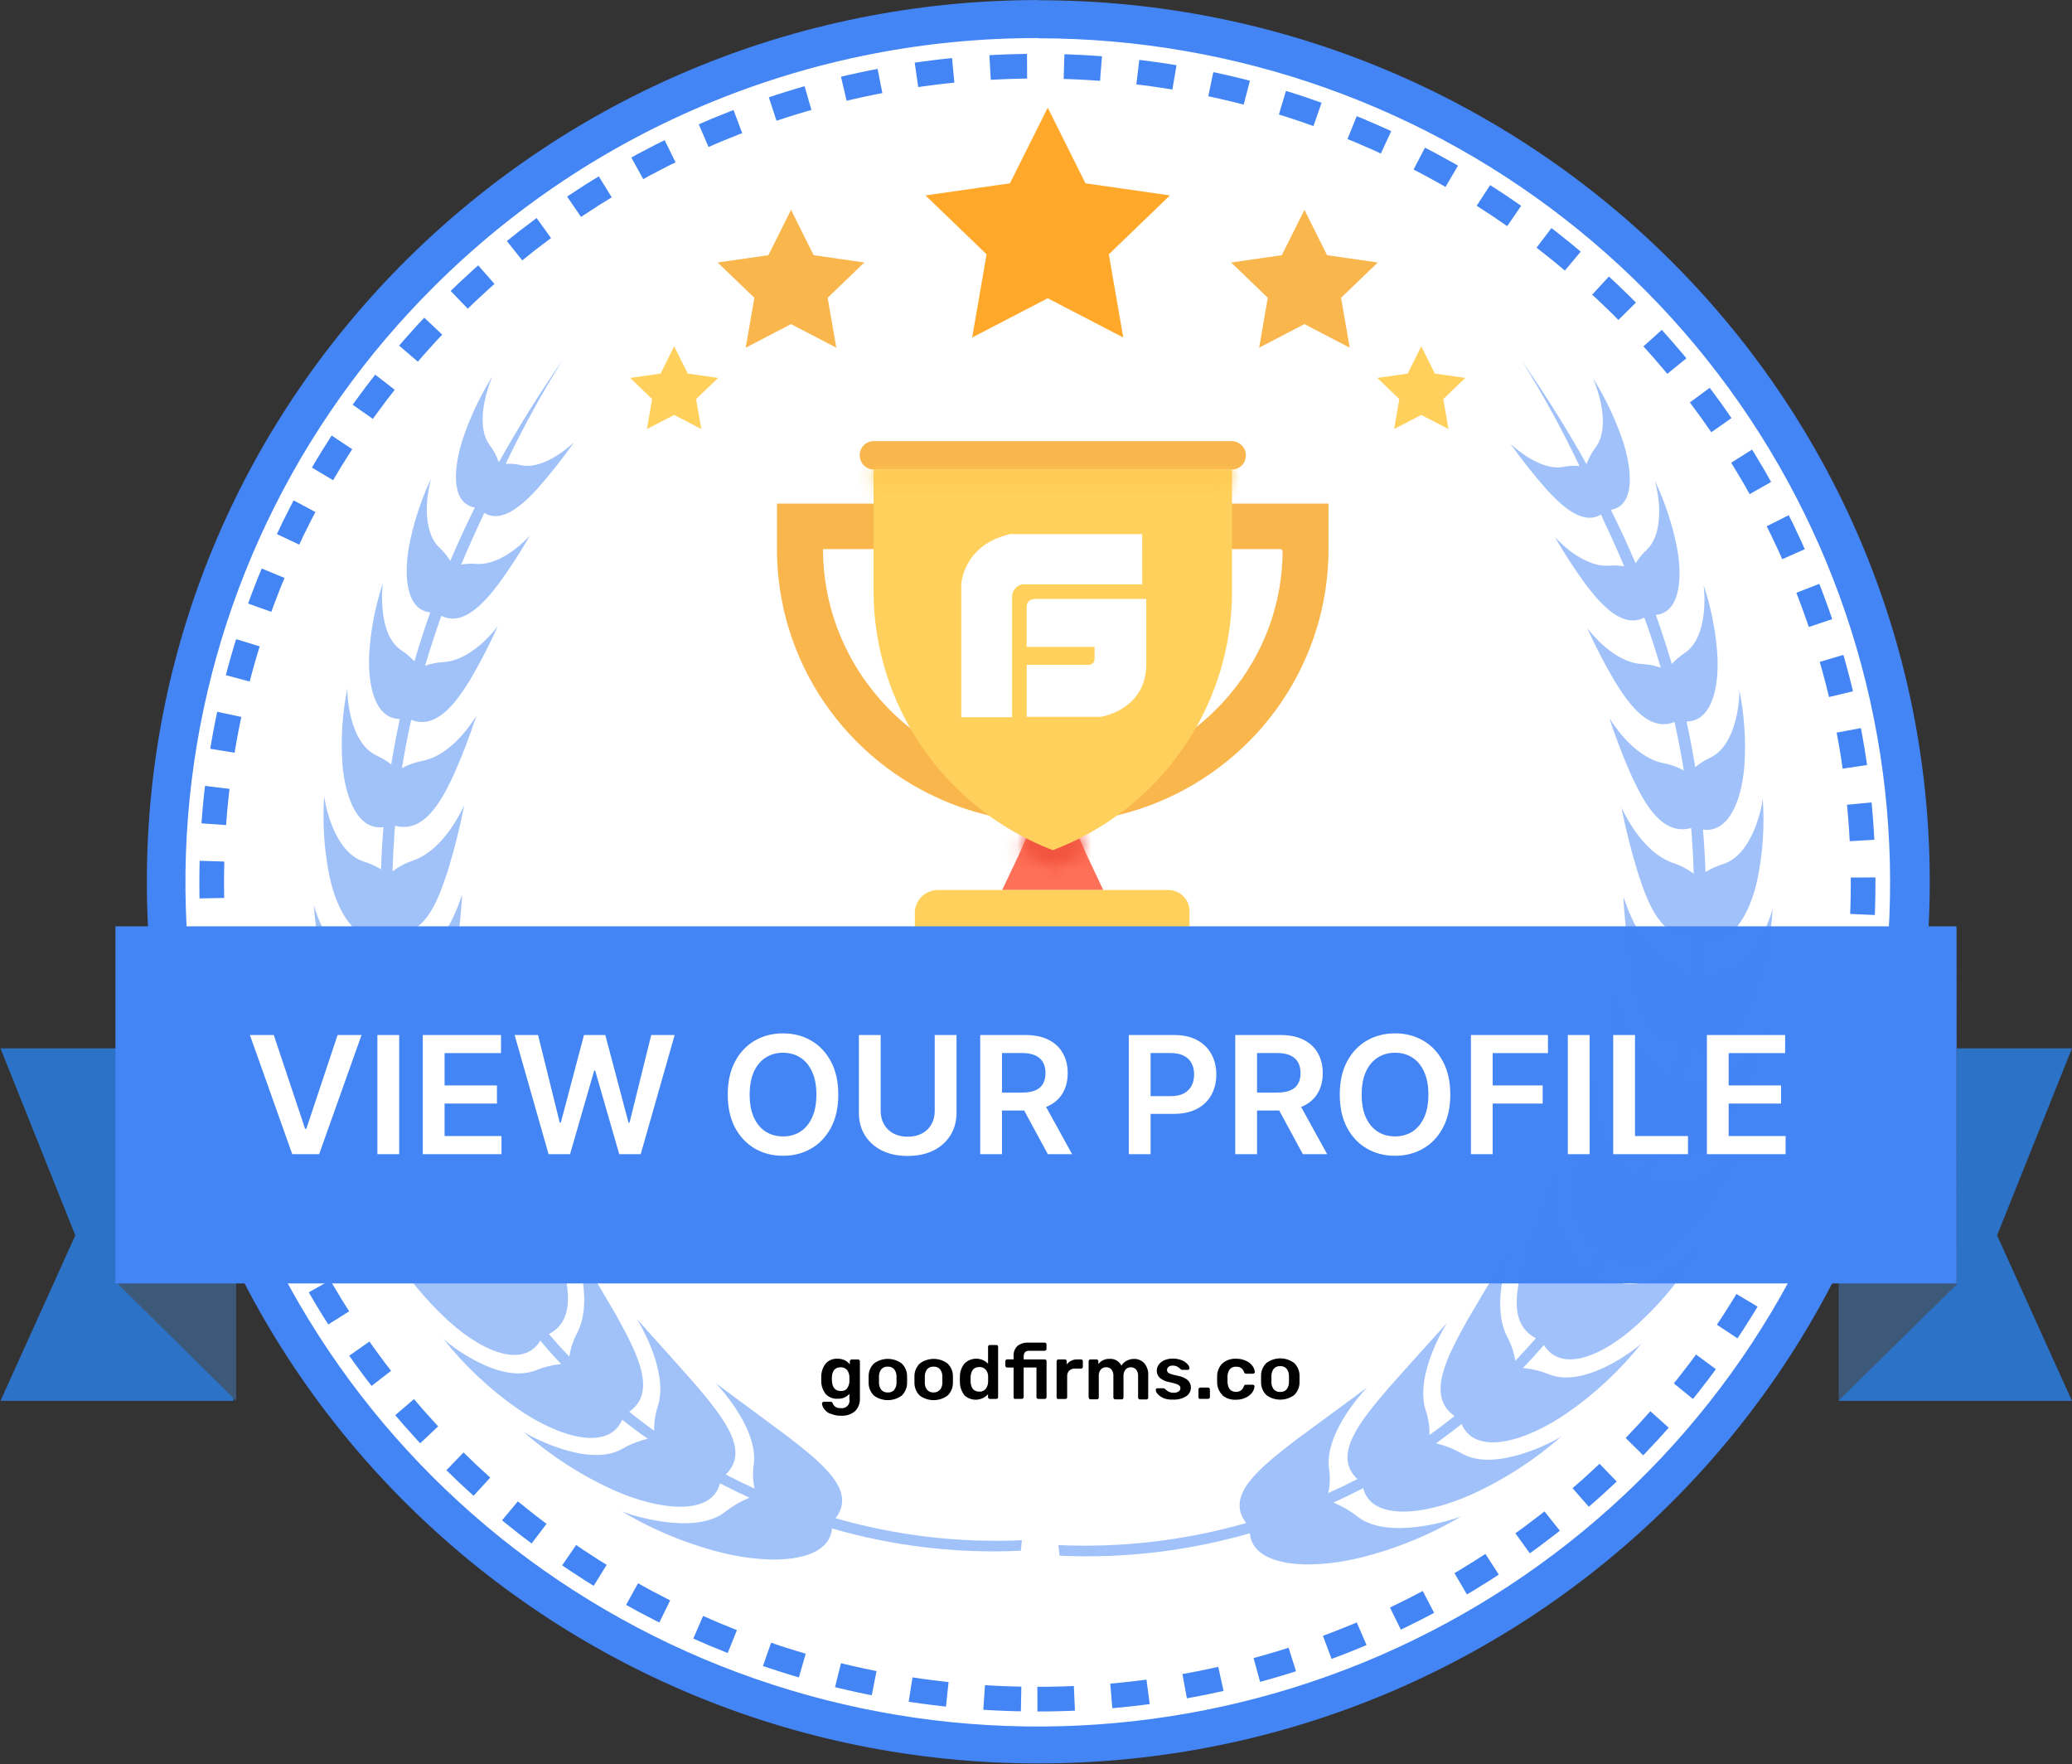 <svg width="168" height="143" viewBox="0 0 168 143" fill="none" xmlns="http://www.w3.org/2000/svg">
<rect x="0" y="0" width="168" height="143" fill="#333333" stroke="none"/>
<g clip-path="url(#clip0_582_328)">
<path d="M84.186 141.413C45.19 141.413 13.464 110.065 13.464 71.498C13.464 32.929 45.19 1.561 84.186 1.561C123.183 1.561 154.909 32.909 154.909 71.477C154.909 110.045 123.183 141.413 84.186 141.413Z" fill="white"/>
<path d="M84.186 3.103C100.175 3.113 115.665 8.611 128.017 18.661C140.37 28.712 148.821 42.692 151.931 58.22C155.042 73.749 152.619 89.865 145.075 103.823C137.531 117.78 125.333 128.716 110.559 134.768C95.786 140.819 79.35 141.61 64.053 137.008C48.756 132.406 35.543 122.695 26.666 109.528C17.789 96.362 13.797 80.555 15.37 64.8C16.943 49.047 23.984 34.32 35.293 23.129C41.704 16.755 49.327 11.702 57.722 8.262C66.117 4.822 75.117 3.063 84.202 3.087M84.202 0.004C44.266 0.019 11.907 32.01 11.907 71.477C11.907 110.944 44.266 142.955 84.186 142.955C124.107 142.955 156.466 110.959 156.466 71.498C156.466 32.035 124.102 0.019 84.186 0.019L84.202 0.004Z" fill="#4385F4"/>
<path d="M84.114 137.744C121.087 137.744 151.064 108.107 151.064 71.554C151.064 35 121.087 5.364 84.114 5.364C47.142 5.364 17.165 35 17.165 71.554C17.165 108.107 47.142 137.744 84.114 137.744Z" stroke="#4385F4" stroke-width="2" stroke-miterlimit="10" stroke-dasharray="3 3"/>
<path d="M89.455 72.15H81.255L82.656 69.2L83.866 66.436H86.85L88.059 69.2L89.455 72.15Z" fill="#FF7058"/>
<path d="M94.671 72.15H76.039C75.546 72.151 75.074 72.346 74.725 72.69C74.376 73.034 74.179 73.502 74.176 73.99V79.977H96.445V73.99C96.463 73.751 96.43 73.511 96.349 73.286C96.267 73.061 96.138 72.855 95.972 72.682C95.805 72.509 95.604 72.372 95.381 72.281C95.157 72.189 94.917 72.144 94.676 72.15" fill="#FFD15C"/>
<mask id="mask0_582_328" style="mask-type:luminance" maskUnits="userSpaceOnUse" x="82" y="66" width="7" height="5">
<path d="M88.059 69.2C87.331 69.581 86.585 69.924 85.821 70.228L85.355 70.32L84.888 70.136C84.124 69.832 83.378 69.489 82.65 69.108L83.86 66.343H86.746L88.059 69.2Z" fill="white"/>
</mask>
<g mask="url(#mask0_582_328)">
<path d="M90.653 63.773H80.061V72.874H90.653V63.773Z" fill="#F1543F"/>
</g>
<path d="M99.891 35.761H70.828C70.533 35.765 70.252 35.883 70.043 36.089C69.835 36.295 69.716 36.574 69.712 36.866C69.704 37.017 69.727 37.169 69.779 37.312C69.832 37.454 69.912 37.585 70.016 37.697C70.12 37.808 70.245 37.898 70.385 37.961C70.524 38.024 70.675 38.059 70.828 38.063H99.891C100.187 38.061 100.469 37.944 100.679 37.737C100.889 37.531 101.008 37.251 101.012 36.958C101.02 36.806 100.997 36.654 100.944 36.511C100.892 36.369 100.811 36.237 100.706 36.126C100.602 36.014 100.476 35.925 100.336 35.862C100.196 35.799 100.044 35.765 99.891 35.761ZM62.996 40.828V44.605C63.012 48.99 64.339 53.272 66.81 56.911C69.281 60.55 72.784 63.384 76.879 65.053C82.311 67.262 88.403 67.262 93.835 65.053C97.929 63.384 101.433 60.55 103.904 56.911C106.374 53.272 107.701 48.99 107.717 44.605V40.828H62.996ZM103.996 44.605C103.999 48.882 102.482 53.022 99.71 56.301C97.959 58.392 95.767 60.078 93.288 61.24C90.809 62.4 88.102 63.009 85.36 63.023C82.614 63.029 79.902 62.429 77.421 61.266C74.939 60.103 72.751 58.407 71.014 56.301C68.267 53.008 66.753 48.877 66.728 44.605V44.513H103.903V44.605H103.996Z" fill="#F8B64C"/>
<path d="M99.892 38.068V48.012C99.883 52.543 98.491 56.965 95.897 60.697C93.303 64.428 89.63 67.296 85.36 68.922C81.084 67.276 77.41 64.391 74.818 60.644C72.225 56.897 70.835 52.462 70.828 47.92V38.068H99.892Z" fill="#FFD15C"/>
<mask id="mask1_582_328" style="mask-type:luminance" maskUnits="userSpaceOnUse" x="70" y="38" width="30" height="2">
<path d="M99.797 38.068H70.822V39.451H99.797V38.068Z" fill="white"/>
</mask>
<g mask="url(#mask1_582_328)">
<path d="M102.393 35.499H68.228V42.02H102.393V35.499Z" fill="#FFC952"/>
</g>
<path d="M84.078 48.552C84.078 48.552 83.242 48.47 83.242 49.199V52.442H88.749V53.413C88.751 53.48 88.74 53.547 88.714 53.608C88.688 53.67 88.649 53.726 88.601 53.772C88.551 53.818 88.493 53.852 88.429 53.874C88.365 53.895 88.297 53.903 88.23 53.896H83.247V58.11H89.268C89.268 58.11 92.901 57.56 92.942 53.896V48.552H84.078ZM92.61 43.3H81.898C78.021 44.209 77.939 47.411 77.939 47.411V58.141H82.059V48.377C82.059 48.141 82.141 47.912 82.291 47.728C82.441 47.545 82.65 47.418 82.884 47.37H92.615L92.61 43.3Z" fill="white"/>
<path opacity="0.5" d="M50.416 122.522L50.359 122.486C50.359 122.486 50.38 122.502 50.416 122.522ZM42.439 116.103L42.398 116.062C42.398 116.062 42.413 116.083 42.439 116.103ZM35.936 108.524L35.91 108.483C35.91 108.483 35.916 108.524 35.936 108.524ZM25.458 73.353V73.322C25.458 73.322 25.432 73.337 25.458 73.357V73.353ZM26.283 64.498C26.285 64.481 26.285 64.463 26.283 64.447C26.283 64.447 26.278 64.467 26.283 64.498ZM28.167 55.762C28.167 55.762 28.172 55.746 28.167 55.757V55.762Z" fill="#4385F4"/>
<g opacity="0.5">
<path d="M82.858 124.86C77.757 125.09 72.653 124.487 67.75 123.077C69.504 120.821 66.603 118.586 63.832 116.422C60.925 114.274 58.014 112.121 58.014 112.116C58.014 112.11 61.439 115.615 61.128 118.616C61.013 119.299 61.032 119.997 61.185 120.672C60.389 120.313 59.607 119.934 58.839 119.536C60.879 117.599 58.569 114.824 56.348 112.193C54.002 109.536 51.63 106.931 51.63 106.92C51.63 106.91 54.225 110.97 53.364 113.93C53.132 114.59 53.023 115.287 53.042 115.985C52.35 115.492 51.677 114.978 51.023 114.443C53.317 112.84 51.641 109.675 50.011 106.704C48.267 103.688 46.466 100.759 46.461 100.748C46.456 100.738 48.221 105.158 46.84 107.979C46.498 108.601 46.268 109.278 46.16 109.978C45.589 109.378 45.037 108.769 44.505 108.148C46.959 106.894 46.004 103.523 44.961 100.301C43.804 97.043 42.558 93.98 42.574 93.934C42.59 93.888 43.503 98.518 41.655 101.129C41.206 101.694 40.855 102.33 40.617 103.009C40.175 102.324 39.749 101.639 39.341 100.954C41.936 100.049 41.619 96.575 41.157 93.287C40.591 89.926 39.896 86.765 39.896 86.729C39.896 86.693 40.041 91.355 37.789 93.647C37.259 94.145 36.814 94.724 36.471 95.363C36.266 94.897 36.068 94.428 35.874 93.954C35.723 93.59 35.583 93.225 35.443 92.86C38.074 92.372 38.313 89.083 38.386 85.953C38.386 82.762 38.194 79.746 38.183 79.715C38.173 79.684 37.664 83.995 35.184 85.856C34.603 86.255 34.092 86.745 33.668 87.305C33.409 86.318 33.177 85.328 32.973 84.334C35.568 84.263 36.289 81.251 36.803 78.327C37.317 75.403 37.483 72.566 37.457 72.535C37.431 72.504 36.419 76.426 33.824 77.829C33.207 78.132 32.644 78.532 32.158 79.016C32.033 77.892 31.942 76.767 31.883 75.639C34.384 75.937 35.453 73.224 36.31 70.588C36.844 68.847 37.288 67.08 37.638 65.295C37.602 65.295 36.175 68.779 33.564 69.735C32.938 69.938 32.35 70.243 31.826 70.639C31.853 69.635 31.905 68.636 31.981 67.643C31.981 67.407 32.018 67.176 32.038 66.939C34.296 67.561 35.703 65.151 36.782 62.828C37.477 61.261 38.092 59.661 38.624 58.033C38.598 58.033 36.875 61.116 34.327 61.666C33.718 61.771 33.13 61.976 32.589 62.273C32.8 60.961 33.05 59.654 33.341 58.352C35.324 59.148 36.891 57.118 38.131 55.089C38.956 53.682 39.703 52.233 40.368 50.746C40.368 50.746 38.412 53.495 35.993 53.67C35.474 53.693 34.961 53.793 34.472 53.968C34.867 52.618 35.305 51.269 35.785 49.919C37.467 50.767 39.086 49.097 40.415 47.349C41.343 46.079 42.199 44.758 42.979 43.392C42.979 43.392 40.856 45.859 38.63 45.715C38.217 45.678 37.802 45.697 37.394 45.772C37.941 44.463 38.528 43.151 39.154 41.835L39.258 41.578C40.654 42.431 42.268 41.064 43.659 39.523C44.683 38.354 45.644 37.133 46.539 35.864C46.513 35.864 44.255 38.115 42.257 37.719C41.848 37.612 41.423 37.574 41.001 37.606C42.392 34.684 43.951 31.845 45.672 29.101C43.7 31.953 41.972 34.728 40.446 37.477C40.27 36.971 40.016 36.494 39.694 36.064C39.05 35.211 39.04 33.834 39.268 32.662C39.414 31.929 39.632 31.211 39.917 30.519C38.888 32.168 38.064 33.933 37.462 35.776C36.673 38.372 36.694 40.838 38.5 41.141C37.784 42.584 37.121 44.024 36.512 45.463C36.26 45.062 35.956 44.694 35.609 44.369C34.784 43.593 34.571 42.21 34.607 41.013C34.644 40.268 34.759 39.529 34.95 38.808C34.116 40.576 33.511 42.441 33.149 44.358C32.708 46.99 33.04 49.446 34.883 49.647C34.415 50.965 33.988 52.288 33.601 53.614C33.29 53.28 32.942 52.984 32.563 52.73C30.59 51.481 30.985 47.524 31.058 47.226C30.427 49.12 30.048 51.088 29.931 53.079C29.822 55.793 30.487 58.264 32.412 58.285V58.316C32.149 59.525 31.919 60.743 31.722 61.97C31.353 61.684 30.953 61.441 30.528 61.245C28.25 60.187 28.13 56.106 28.167 55.782C27.754 57.821 27.62 59.906 27.767 61.98C28.016 64.817 29.054 67.319 31.094 67.052C30.997 68.19 30.931 69.331 30.897 70.474C30.464 70.212 30 70.001 29.516 69.848C27.041 69.092 26.324 65.037 26.288 64.524C26.135 66.695 26.277 68.875 26.708 71.009C27.321 73.938 28.878 76.513 30.959 75.865C31.018 76.914 31.104 77.963 31.218 79.01C30.704 78.769 30.16 78.596 29.599 78.497C26.849 78.049 25.53 73.753 25.447 73.357C25.59 75.683 26.056 77.978 26.833 80.177C27.923 83.224 29.978 85.773 32.101 84.659C32.301 85.614 32.526 86.568 32.775 87.521C32.169 87.32 31.536 87.208 30.897 87.186C27.897 87.109 25.847 82.592 25.785 82.315C26.276 84.764 27.118 87.132 28.286 89.345C29.936 92.464 32.563 94.911 34.623 93.251C34.945 94.09 35.291 94.924 35.661 95.753C34.968 95.616 34.257 95.582 33.554 95.656C30.362 96.005 27.456 91.411 27.425 91.241C28.323 93.767 29.597 96.147 31.203 98.302C33.481 101.386 36.709 103.596 38.578 101.432C38.993 102.117 39.425 102.802 39.875 103.488C39.165 103.446 38.453 103.51 37.763 103.678C34.581 104.479 30.855 100.142 30.917 100.106C32.221 102.521 33.894 104.721 35.879 106.627C38.687 109.377 42.309 111.114 43.814 108.683C44.361 109.341 44.923 109.973 45.501 110.579C44.787 110.648 44.088 110.821 43.425 111.093C40.482 112.255 36.331 108.935 35.936 108.524C37.675 110.72 39.731 112.651 42.039 114.253C45.428 116.577 49.352 117.645 50.447 115.091C51.118 115.629 51.81 116.143 52.523 116.633C51.804 116.802 51.113 117.073 50.473 117.44C47.753 119.043 42.948 116.412 42.46 116.083C44.614 117.986 47.042 119.562 49.663 120.759C53.53 122.502 57.728 122.882 58.377 120.246C59.159 120.654 59.955 121.042 60.764 121.412C60.073 121.693 59.425 122.069 58.839 122.527C56.374 124.542 51.054 122.795 50.431 122.527C52.982 124.05 55.747 125.186 58.637 125.899C62.892 126.927 67.246 126.546 67.459 123.905C72.426 125.345 77.6 125.957 82.769 125.713L82.858 124.86Z" fill="#4385F4"/>
</g>
<path d="M104.319 112.635C104.45 112.464 104.517 112.254 104.511 112.039C104.511 111.998 104.511 111.917 104.511 111.797C104.511 111.677 104.511 111.597 104.511 111.556C104.518 111.339 104.45 111.127 104.319 110.955C104.253 110.883 104.173 110.828 104.083 110.792C103.993 110.756 103.896 110.741 103.799 110.749C103.703 110.742 103.606 110.757 103.516 110.792C103.426 110.828 103.346 110.883 103.28 110.955C103.149 111.127 103.08 111.339 103.088 111.556V112.039C103.08 112.254 103.149 112.464 103.28 112.635C103.346 112.706 103.426 112.761 103.516 112.796C103.606 112.832 103.703 112.847 103.799 112.84C103.896 112.848 103.993 112.833 104.083 112.797C104.173 112.762 104.253 112.706 104.319 112.635ZM102.678 113.092C102.541 112.958 102.433 112.798 102.358 112.621C102.284 112.445 102.247 112.255 102.248 112.065V111.52C102.247 111.328 102.285 111.139 102.36 110.962C102.435 110.785 102.545 110.626 102.684 110.492C103.007 110.249 103.402 110.119 103.807 110.119C104.213 110.119 104.607 110.249 104.931 110.492C105.07 110.626 105.18 110.785 105.255 110.962C105.33 111.139 105.368 111.328 105.367 111.52C105.367 111.568 105.367 111.658 105.367 111.792C105.367 111.926 105.367 112.016 105.367 112.065C105.368 112.255 105.33 112.445 105.256 112.621C105.182 112.798 105.073 112.958 104.936 113.092C104.609 113.333 104.212 113.464 103.805 113.464C103.397 113.464 103 113.333 102.673 113.092H102.678ZM99.118 113.092C98.981 112.958 98.871 112.798 98.798 112.622C98.724 112.445 98.686 112.255 98.687 112.065V111.55C98.686 111.36 98.724 111.17 98.798 110.993C98.871 110.817 98.981 110.657 99.118 110.523C99.421 110.263 99.813 110.129 100.213 110.147C100.5 110.14 100.785 110.199 101.044 110.323C101.251 110.415 101.43 110.56 101.563 110.744C101.663 110.885 101.724 111.05 101.739 111.221C101.741 111.241 101.738 111.26 101.731 111.278C101.724 111.296 101.713 111.312 101.697 111.325C101.668 111.352 101.629 111.366 101.589 111.366H101.034C100.998 111.369 100.963 111.36 100.935 111.34C100.907 111.31 100.885 111.275 100.873 111.237C100.827 111.102 100.742 110.985 100.628 110.898C100.512 110.825 100.376 110.789 100.239 110.795C100.144 110.786 100.047 110.799 99.957 110.833C99.867 110.867 99.786 110.921 99.721 110.99C99.586 111.164 99.518 111.379 99.528 111.597V112.028C99.552 112.563 99.781 112.83 100.213 112.83C100.352 112.837 100.49 112.801 100.607 112.727C100.722 112.64 100.807 112.52 100.852 112.383C100.863 112.347 100.882 112.313 100.909 112.286C100.938 112.263 100.975 112.252 101.013 112.255H101.568C101.608 112.254 101.647 112.269 101.677 112.296C101.692 112.308 101.703 112.324 101.711 112.342C101.717 112.36 101.721 112.379 101.718 112.398C101.701 112.567 101.641 112.728 101.542 112.866C101.41 113.051 101.23 113.198 101.023 113.292C100.762 113.42 100.473 113.482 100.182 113.472C99.788 113.489 99.402 113.357 99.102 113.102L99.118 113.092ZM97.213 113.365C97.2 113.351 97.189 113.335 97.182 113.317C97.175 113.3 97.172 113.281 97.172 113.262V112.635C97.172 112.595 97.188 112.557 97.216 112.529C97.244 112.502 97.283 112.486 97.322 112.486H97.95C97.99 112.486 98.029 112.502 98.057 112.529C98.085 112.557 98.101 112.595 98.101 112.635V113.257C98.101 113.295 98.086 113.332 98.059 113.359C98.045 113.374 98.028 113.385 98.009 113.392C97.99 113.399 97.97 113.402 97.95 113.4H97.322C97.301 113.406 97.278 113.406 97.257 113.402C97.236 113.397 97.215 113.388 97.198 113.375L97.213 113.365ZM94.328 113.329C94.147 113.257 93.985 113.145 93.856 113C93.771 112.911 93.719 112.797 93.705 112.676C93.704 112.658 93.708 112.639 93.716 112.623C93.722 112.606 93.733 112.591 93.747 112.578C93.76 112.566 93.775 112.557 93.792 112.551C93.809 112.545 93.827 112.541 93.845 112.542H94.364C94.382 112.543 94.4 112.548 94.415 112.557C94.43 112.566 94.443 112.579 94.453 112.594L94.593 112.712C94.666 112.774 94.751 112.823 94.842 112.856C94.94 112.891 95.044 112.908 95.148 112.907C95.29 112.913 95.43 112.879 95.553 112.809C95.602 112.782 95.641 112.743 95.669 112.695C95.696 112.647 95.71 112.592 95.708 112.537C95.711 112.464 95.686 112.392 95.636 112.337C95.563 112.27 95.476 112.221 95.382 112.193C95.201 112.135 95.018 112.086 94.831 112.049C94.544 112.005 94.275 111.889 94.048 111.71C93.964 111.633 93.897 111.539 93.853 111.434C93.809 111.329 93.789 111.217 93.793 111.104C93.794 110.936 93.847 110.773 93.944 110.636C94.057 110.478 94.211 110.353 94.39 110.276C94.612 110.179 94.853 110.131 95.096 110.137C95.345 110.132 95.592 110.177 95.823 110.271C95.999 110.341 96.157 110.451 96.284 110.589C96.377 110.676 96.434 110.793 96.445 110.918C96.444 110.953 96.429 110.987 96.404 111.011C96.379 111.036 96.346 111.051 96.311 111.052H95.844C95.823 111.052 95.803 111.048 95.785 111.039C95.767 111.03 95.751 111.017 95.739 111L95.6 110.888C95.536 110.832 95.464 110.787 95.386 110.754C95.296 110.719 95.199 110.701 95.101 110.703C94.975 110.695 94.851 110.729 94.748 110.8C94.709 110.83 94.676 110.869 94.655 110.914C94.633 110.959 94.623 111.008 94.624 111.057C94.621 111.124 94.641 111.189 94.681 111.242C94.747 111.308 94.829 111.356 94.919 111.381C95.089 111.437 95.263 111.482 95.439 111.515C96.186 111.658 96.56 111.981 96.56 112.481C96.561 112.621 96.527 112.76 96.46 112.884C96.393 113.008 96.295 113.114 96.176 113.19C95.856 113.388 95.483 113.484 95.107 113.462C94.838 113.476 94.569 113.434 94.318 113.339L94.328 113.329ZM88.308 113.365C88.294 113.351 88.284 113.335 88.276 113.317C88.269 113.3 88.266 113.281 88.266 113.262V110.353C88.265 110.333 88.268 110.313 88.275 110.295C88.282 110.276 88.293 110.259 88.308 110.245C88.335 110.219 88.373 110.204 88.412 110.204H88.905C88.925 110.202 88.945 110.205 88.964 110.212C88.983 110.219 89 110.23 89.014 110.244C89.028 110.259 89.039 110.275 89.047 110.294C89.053 110.313 89.056 110.333 89.055 110.353V110.579C89.161 110.443 89.298 110.334 89.455 110.261C89.612 110.187 89.784 110.152 89.958 110.158C90.156 110.143 90.354 110.187 90.527 110.285C90.699 110.383 90.837 110.53 90.924 110.708C91.027 110.54 91.174 110.404 91.349 110.312C91.53 110.213 91.734 110.161 91.94 110.163C92.097 110.158 92.252 110.186 92.396 110.245C92.54 110.304 92.67 110.394 92.776 110.507C93.015 110.795 93.13 111.164 93.098 111.535V113.303C93.098 113.341 93.083 113.378 93.057 113.406C93.043 113.42 93.025 113.431 93.007 113.438C92.988 113.445 92.968 113.448 92.948 113.447H92.429C92.388 113.447 92.35 113.431 92.322 113.403C92.294 113.375 92.278 113.337 92.278 113.298V111.576C92.296 111.375 92.236 111.175 92.112 111.016C92.056 110.959 91.989 110.913 91.915 110.883C91.841 110.853 91.761 110.839 91.681 110.841C91.603 110.84 91.526 110.855 91.455 110.885C91.383 110.915 91.319 110.96 91.266 111.016C91.138 111.174 91.076 111.375 91.094 111.576V113.298C91.094 113.336 91.08 113.373 91.053 113.4C91.039 113.415 91.022 113.426 91.003 113.433C90.985 113.44 90.965 113.443 90.944 113.441H90.425C90.385 113.441 90.347 113.426 90.319 113.398C90.29 113.37 90.274 113.332 90.274 113.292V111.571C90.293 111.37 90.234 111.17 90.109 111.011C90.053 110.953 89.987 110.908 89.912 110.878C89.838 110.848 89.758 110.833 89.678 110.836C89.6 110.835 89.523 110.85 89.451 110.88C89.38 110.91 89.316 110.955 89.263 111.011C89.135 111.169 89.073 111.369 89.091 111.571V113.292C89.091 113.331 89.077 113.368 89.05 113.396C89.036 113.41 89.019 113.42 89 113.428C88.981 113.435 88.961 113.438 88.941 113.437H88.422C88.397 113.438 88.371 113.434 88.349 113.423C88.326 113.412 88.307 113.396 88.292 113.375L88.308 113.365ZM85.713 113.365C85.7 113.351 85.689 113.335 85.682 113.317C85.675 113.3 85.671 113.281 85.671 113.262V110.358C85.67 110.338 85.673 110.317 85.68 110.297C85.687 110.278 85.698 110.26 85.713 110.245C85.726 110.232 85.743 110.222 85.76 110.214C85.778 110.207 85.797 110.204 85.817 110.204H86.335C86.356 110.204 86.377 110.207 86.396 110.214C86.415 110.222 86.433 110.233 86.448 110.248C86.462 110.262 86.473 110.28 86.481 110.298C86.488 110.318 86.492 110.338 86.491 110.358V110.61C86.595 110.474 86.732 110.365 86.888 110.295C87.045 110.224 87.217 110.193 87.389 110.204H87.648C87.668 110.202 87.689 110.205 87.708 110.212C87.727 110.219 87.744 110.23 87.759 110.244C87.773 110.259 87.784 110.275 87.791 110.294C87.798 110.313 87.801 110.333 87.799 110.353V110.805C87.799 110.843 87.784 110.88 87.757 110.908C87.743 110.923 87.726 110.933 87.707 110.941C87.689 110.947 87.668 110.95 87.648 110.949H87.155C87.071 110.942 86.986 110.953 86.907 110.982C86.828 111.011 86.755 111.057 86.696 111.116C86.636 111.175 86.59 111.247 86.561 111.325C86.532 111.404 86.521 111.488 86.527 111.571V113.262C86.527 113.301 86.511 113.339 86.484 113.367C86.455 113.395 86.417 113.411 86.377 113.411H85.79C85.771 113.413 85.751 113.41 85.733 113.404C85.714 113.398 85.697 113.388 85.682 113.375L85.713 113.365ZM82.225 113.365C82.212 113.351 82.201 113.335 82.194 113.317C82.186 113.3 82.183 113.281 82.183 113.262V110.862H81.665C81.624 110.862 81.586 110.846 81.558 110.818C81.53 110.79 81.514 110.752 81.514 110.713V110.348C81.514 110.309 81.53 110.271 81.558 110.243C81.586 110.214 81.624 110.199 81.665 110.199H82.183V109.953C82.171 109.799 82.192 109.645 82.245 109.5C82.297 109.356 82.381 109.225 82.49 109.115C82.753 108.913 83.082 108.816 83.414 108.842H84.701C84.721 108.841 84.741 108.844 84.76 108.85C84.779 108.858 84.796 108.868 84.811 108.882C84.825 108.897 84.836 108.914 84.843 108.932C84.85 108.951 84.853 108.972 84.851 108.992V109.356C84.851 109.396 84.835 109.433 84.807 109.462C84.779 109.49 84.741 109.505 84.701 109.505H83.445C83.382 109.499 83.319 109.506 83.26 109.526C83.201 109.547 83.147 109.58 83.102 109.624C83.027 109.73 82.992 109.859 83.003 109.988V110.204H84.706C84.726 110.202 84.746 110.205 84.765 110.212C84.784 110.219 84.802 110.23 84.816 110.244C84.83 110.259 84.841 110.275 84.848 110.294C84.855 110.313 84.858 110.333 84.856 110.353V113.262C84.856 113.3 84.841 113.337 84.815 113.365C84.801 113.379 84.784 113.39 84.765 113.397C84.746 113.404 84.726 113.407 84.706 113.406H84.187C84.147 113.406 84.109 113.39 84.081 113.362C84.052 113.334 84.037 113.296 84.037 113.257V110.857H82.999V113.257C82.999 113.295 82.983 113.332 82.957 113.359C82.943 113.374 82.926 113.385 82.907 113.392C82.888 113.399 82.868 113.402 82.848 113.4H82.329C82.306 113.408 82.282 113.409 82.258 113.405C82.235 113.4 82.213 113.39 82.194 113.375L82.225 113.365ZM79.926 112.589C80.046 112.426 80.113 112.23 80.118 112.028C80.118 111.981 80.118 111.902 80.118 111.792C80.118 111.683 80.118 111.602 80.118 111.55C80.113 111.363 80.046 111.182 79.926 111.037C79.862 110.964 79.782 110.906 79.692 110.869C79.602 110.831 79.504 110.815 79.407 110.821C78.964 110.821 78.727 111.092 78.696 111.633V112.003C78.724 112.544 78.961 112.815 79.407 112.815C79.506 112.821 79.604 112.803 79.694 112.764C79.785 112.725 79.864 112.665 79.926 112.589ZM78.198 113.102C77.959 112.798 77.829 112.424 77.829 112.039V111.607C77.827 111.224 77.955 110.851 78.193 110.548C78.317 110.421 78.466 110.319 78.631 110.249C78.796 110.18 78.974 110.144 79.153 110.144C79.332 110.144 79.509 110.18 79.674 110.249C79.839 110.319 79.988 110.421 80.113 110.548V109.182C80.112 109.162 80.115 109.142 80.122 109.123C80.129 109.104 80.14 109.088 80.154 109.074C80.182 109.047 80.219 109.033 80.258 109.033H80.777C80.797 109.031 80.817 109.034 80.836 109.04C80.855 109.048 80.873 109.059 80.887 109.072C80.902 109.087 80.912 109.104 80.919 109.123C80.927 109.141 80.929 109.162 80.928 109.182V113.262C80.928 113.3 80.912 113.337 80.886 113.365C80.872 113.379 80.855 113.39 80.836 113.397C80.817 113.404 80.797 113.407 80.777 113.406H80.258C80.218 113.406 80.18 113.39 80.152 113.362C80.124 113.334 80.108 113.296 80.108 113.257V113.03C79.985 113.165 79.835 113.274 79.669 113.349C79.502 113.425 79.322 113.466 79.138 113.469C78.955 113.473 78.773 113.44 78.603 113.371C78.433 113.303 78.28 113.201 78.151 113.071L78.198 113.102ZM76.215 112.676C76.346 112.505 76.414 112.295 76.407 112.08C76.407 112.039 76.407 111.958 76.407 111.838C76.407 111.718 76.407 111.638 76.407 111.597C76.415 111.381 76.347 111.168 76.215 110.996C76.15 110.924 76.07 110.869 75.98 110.833C75.89 110.798 75.793 110.783 75.696 110.79C75.599 110.783 75.502 110.798 75.413 110.833C75.323 110.869 75.242 110.924 75.177 110.996C75.045 111.168 74.978 111.381 74.985 111.597V112.08C74.977 112.295 75.045 112.505 75.177 112.676C75.243 112.747 75.323 112.802 75.413 112.837C75.503 112.873 75.599 112.888 75.696 112.881C75.799 112.886 75.901 112.867 75.994 112.823C76.088 112.781 76.169 112.716 76.231 112.635L76.215 112.676ZM74.575 113.133C74.438 112.999 74.329 112.839 74.255 112.662C74.181 112.486 74.144 112.296 74.144 112.106V111.561C74.144 111.369 74.182 111.18 74.257 111.003C74.332 110.827 74.442 110.667 74.58 110.533C74.904 110.291 75.298 110.16 75.704 110.16C76.11 110.16 76.504 110.291 76.828 110.533C76.966 110.667 77.076 110.827 77.151 111.003C77.226 111.18 77.264 111.369 77.264 111.561C77.264 111.609 77.264 111.699 77.264 111.833C77.264 111.967 77.264 112.057 77.264 112.106C77.265 112.296 77.227 112.486 77.153 112.662C77.079 112.839 76.97 112.999 76.833 113.133C76.506 113.374 76.109 113.505 75.701 113.505C75.294 113.505 74.897 113.374 74.57 113.133H74.575ZM72.499 112.676C72.63 112.505 72.698 112.295 72.691 112.08C72.691 112.039 72.691 111.958 72.691 111.838C72.691 111.718 72.691 111.638 72.691 111.597C72.699 111.381 72.631 111.168 72.499 110.996C72.434 110.924 72.354 110.869 72.264 110.833C72.174 110.798 72.077 110.783 71.98 110.79C71.883 110.783 71.787 110.798 71.697 110.833C71.607 110.869 71.526 110.924 71.461 110.996C71.329 111.168 71.262 111.381 71.269 111.597V112.08C71.262 112.295 71.329 112.505 71.461 112.676C71.527 112.747 71.607 112.802 71.697 112.837C71.787 112.873 71.883 112.888 71.98 112.881C72.087 112.891 72.195 112.873 72.293 112.83C72.391 112.787 72.476 112.72 72.541 112.635L72.499 112.676ZM70.859 113.133C70.722 112.999 70.613 112.839 70.539 112.662C70.465 112.486 70.428 112.296 70.428 112.106V111.561C70.428 111.369 70.466 111.18 70.54 111.003C70.615 110.827 70.726 110.667 70.864 110.533C71.188 110.291 71.582 110.16 71.988 110.16C72.394 110.16 72.788 110.291 73.112 110.533C73.251 110.667 73.361 110.827 73.435 111.003C73.51 111.18 73.549 111.369 73.548 111.561C73.548 111.609 73.548 111.699 73.548 111.833C73.548 111.967 73.548 112.057 73.548 112.106C73.549 112.296 73.511 112.486 73.437 112.662C73.363 112.839 73.254 112.999 73.117 113.133C72.79 113.374 72.393 113.505 71.985 113.505C71.578 113.505 71.181 113.374 70.854 113.133H70.859ZM68.68 112.542C68.799 112.385 68.866 112.194 68.871 111.998C68.871 111.963 68.871 111.898 68.871 111.803C68.871 111.707 68.871 111.641 68.871 111.607C68.866 111.41 68.799 111.22 68.68 111.063C68.617 110.988 68.537 110.929 68.447 110.89C68.356 110.852 68.258 110.835 68.161 110.841C67.711 110.841 67.474 111.112 67.449 111.654V111.803C67.449 112.443 67.688 112.764 68.166 112.764C68.272 112.773 68.378 112.755 68.476 112.712C68.573 112.669 68.657 112.601 68.721 112.517L68.68 112.542ZM67.284 114.598C67.086 114.504 66.918 114.361 66.795 114.182C66.712 114.063 66.662 113.925 66.65 113.781C66.65 113.762 66.653 113.743 66.66 113.725C66.667 113.707 66.678 113.691 66.692 113.678C66.72 113.652 66.757 113.637 66.795 113.637H67.351C67.386 113.635 67.42 113.644 67.449 113.662C67.482 113.689 67.506 113.725 67.517 113.766C67.563 113.871 67.634 113.965 67.724 114.038C67.849 114.124 67.999 114.163 68.15 114.151C68.251 114.169 68.355 114.163 68.452 114.131C68.549 114.101 68.637 114.047 68.709 113.974C68.78 113.901 68.832 113.813 68.861 113.715C68.889 113.618 68.893 113.515 68.871 113.416V112.995C68.753 113.128 68.606 113.233 68.441 113.302C68.275 113.37 68.096 113.4 67.916 113.39C67.735 113.403 67.552 113.375 67.383 113.307C67.214 113.239 67.062 113.134 66.941 113C66.707 112.696 66.583 112.323 66.588 111.941V111.607C66.584 111.226 66.709 110.853 66.941 110.548C67.061 110.412 67.21 110.304 67.379 110.235C67.547 110.165 67.729 110.135 67.911 110.147C68.112 110.143 68.311 110.185 68.493 110.271C68.653 110.35 68.794 110.464 68.903 110.605V110.364C68.901 110.342 68.905 110.321 68.914 110.302C68.921 110.282 68.934 110.265 68.95 110.25C68.979 110.223 69.018 110.208 69.059 110.209H69.577C69.596 110.209 69.616 110.213 69.633 110.219C69.651 110.227 69.668 110.237 69.681 110.25C69.696 110.265 69.707 110.283 69.714 110.303C69.721 110.322 69.724 110.343 69.722 110.364V113.334C69.735 113.527 69.707 113.72 69.641 113.903C69.575 114.084 69.472 114.251 69.338 114.392C69.017 114.665 68.598 114.8 68.176 114.768C67.883 114.776 67.591 114.716 67.325 114.593L67.284 114.598Z" fill="black"/>
<path d="M167.998 84.987H149.102V113.565H167.998L161.926 100.147L167.998 84.987ZM0.038 84.987H18.934V113.565H0.038L6.105 100.147L0.038 84.987Z" fill="#2C72C6"/>
<path d="M158.662 75.177L149.102 84.941V113.519L158.662 104.12V75.177ZM9.572 75.177L19.148 85.357V113.56L9.572 104.099V75.177Z" fill="#3D597A"/>
<path d="M9.359 104.042H158.641L158.626 75.095H9.359V104.042Z" fill="#4385F4"/>
<path opacity="0.5" d="M85.816 125.256C90.956 125.486 96.1 124.882 101.044 123.468C99.279 121.207 102.201 118.961 104.998 116.787C107.931 114.629 110.863 112.476 110.863 112.465C110.863 112.455 107.411 115.975 107.749 118.986C107.864 119.669 107.845 120.367 107.692 121.042C108.495 120.683 109.283 120.302 110.058 119.901C107.983 117.959 110.333 115.173 112.57 112.537C114.937 109.87 117.324 107.26 117.324 107.249C117.324 107.239 114.698 111.314 115.58 114.279C115.813 114.94 115.922 115.636 115.902 116.335C116.594 115.841 117.273 115.328 117.936 114.793C115.622 113.185 117.314 110.009 118.974 107.028C120.734 104.001 122.55 101.062 122.55 101.057C122.55 101.051 120.781 105.476 122.172 108.308C122.519 108.932 122.752 109.613 122.862 110.317C123.436 109.718 123.993 109.106 124.533 108.483C122.057 107.223 123.023 103.827 124.076 100.615C125.244 97.346 126.5 94.273 126.484 94.227C126.469 94.181 125.55 98.826 127.408 101.421C127.858 101.99 128.21 102.629 128.446 103.313C128.892 102.627 129.321 101.942 129.733 101.257C127.096 100.353 127.434 96.863 127.901 93.549C128.472 90.177 129.173 87.007 129.173 86.971C129.173 86.935 129.022 91.596 131.301 93.909C131.834 94.408 132.283 94.989 132.629 95.63C132.837 95.16 133.037 94.69 133.231 94.217C133.382 93.852 133.521 93.482 133.662 93.117C131.01 92.603 130.771 89.325 130.698 86.19C130.698 82.988 130.891 79.966 130.906 79.936C130.922 79.905 131.425 84.232 133.932 86.102C134.516 86.503 135.031 86.994 135.457 87.557C135.721 86.567 135.954 85.573 136.158 84.576C133.527 84.504 132.816 81.462 132.297 78.548C131.778 75.634 131.607 72.772 131.638 72.736C131.669 72.7 132.707 76.642 135.317 78.045C135.938 78.349 136.504 78.751 136.994 79.237C137.119 78.11 137.21 76.98 137.269 75.85C134.747 76.148 133.672 73.43 132.811 70.783C132.272 69.038 131.825 67.266 131.472 65.475C131.508 65.475 132.945 68.969 135.577 69.93C136.208 70.132 136.802 70.438 137.331 70.834C137.303 69.827 137.251 68.825 137.175 67.828C137.175 67.591 137.139 67.356 137.119 67.124C134.845 67.751 133.423 65.33 132.338 63.013C131.638 61.444 131.017 59.84 130.48 58.208C130.506 58.208 132.245 61.291 134.814 61.856C135.414 61.964 135.993 62.167 136.527 62.458C136.312 61.142 136.06 59.832 135.769 58.527C133.771 59.328 132.188 57.288 130.942 55.253C130.11 53.844 129.356 52.391 128.685 50.9C128.685 50.9 130.657 53.66 133.096 53.83C133.628 53.849 134.152 53.95 134.653 54.128C134.255 52.757 133.814 51.404 133.329 50.068C131.632 50.921 130.003 49.24 128.659 47.498C127.719 46.223 126.853 44.897 126.064 43.526C126.064 43.526 128.202 45.998 130.449 45.859C130.865 45.822 131.284 45.841 131.695 45.916C131.141 44.603 130.55 43.288 129.92 41.969L129.811 41.712C128.405 42.565 126.775 41.198 125.379 39.656C124.347 38.484 123.379 37.26 122.478 35.987C122.504 35.987 124.777 38.243 126.79 37.847C127.209 37.755 127.641 37.732 128.067 37.781C126.677 34.85 125.118 32.002 123.396 29.25C125.358 32.087 127.096 34.872 128.638 37.632C128.817 37.132 129.073 36.662 129.396 36.239C130.044 35.386 130.055 34.003 129.827 32.827C129.679 32.091 129.46 31.372 129.173 30.678C130.209 32.331 131.04 34.101 131.648 35.951C132.442 38.557 132.422 41.028 130.61 41.332C131.333 42.781 132.001 44.225 132.614 45.664C132.867 45.26 133.173 44.891 133.521 44.564C134.352 43.788 134.56 42.401 134.528 41.198C134.493 40.45 134.378 39.708 134.186 38.983C135.027 40.755 135.637 42.625 136.002 44.549C136.449 47.19 136.116 49.652 134.258 49.852C134.729 51.174 135.16 52.5 135.551 53.83C135.861 53.495 136.21 53.196 136.589 52.941C138.587 51.645 138.193 47.699 138.12 47.401C138.757 49.299 139.138 51.272 139.256 53.269C139.365 55.988 138.696 58.47 136.755 58.491V58.522C137.018 59.734 137.25 60.956 137.45 62.185C137.818 61.891 138.218 61.639 138.644 61.435C140.943 60.377 141.063 56.266 141.027 55.952C141.443 57.997 141.579 60.089 141.431 62.17C141.177 65.012 140.134 67.525 138.079 67.258C138.176 68.399 138.243 69.543 138.281 70.691C138.718 70.427 139.184 70.217 139.671 70.063C142.168 69.303 142.889 65.238 142.926 64.724C143.081 66.909 142.938 69.104 142.501 71.251C141.882 74.185 140.315 76.77 138.213 76.123C138.155 77.174 138.068 78.226 137.954 79.278C138.472 79.036 139.02 78.864 139.584 78.764C142.355 78.317 143.684 74.005 143.736 73.594C143.592 75.927 143.122 78.229 142.34 80.434C141.239 83.492 139.169 86.051 137.025 84.925C136.824 85.885 136.596 86.843 136.34 87.798C136.952 87.598 137.59 87.485 138.234 87.464C141.26 87.382 143.325 82.839 143.387 82.577C142.892 85.035 142.042 87.409 140.866 89.628C139.2 92.757 136.553 95.209 134.477 93.543C134.151 94.386 133.806 95.224 133.439 96.056C134.137 95.919 134.853 95.885 135.561 95.959C138.779 96.309 141.711 91.704 141.742 91.529C140.836 94.064 139.551 96.451 137.933 98.611C135.634 101.694 132.385 103.919 130.501 101.75C130.083 102.435 129.646 103.121 129.193 103.806C129.91 103.763 130.629 103.828 131.326 103.996C134.534 104.803 138.291 100.45 138.229 100.399C136.904 102.841 135.2 105.062 133.179 106.982C130.346 109.736 126.697 111.478 125.182 109.037C124.635 109.668 124.069 110.288 123.485 110.898C124.21 110.965 124.922 111.138 125.597 111.412C128.524 112.604 132.743 109.274 133.127 108.873C131.376 111.071 129.307 113.001 126.987 114.603C123.568 116.931 119.618 118.005 118.508 115.446C117.816 115.984 117.123 116.506 116.431 117.013C117.159 117.181 117.859 117.453 118.508 117.82C121.248 119.428 126.095 116.792 126.583 116.458C124.408 118.369 121.96 119.95 119.317 121.15C115.419 122.897 111.185 123.278 110.531 120.636C109.742 121.047 108.939 121.438 108.123 121.808C108.805 122.088 109.446 122.46 110.027 122.913C112.513 124.932 117.895 123.185 118.502 122.913C115.93 124.44 113.141 125.58 110.229 126.294C105.943 127.322 101.552 126.942 101.344 124.295C96.337 125.742 91.121 126.356 85.91 126.114L85.816 125.256Z" fill="#4385F4"/>
<path d="M84.95 8.73L88.011 14.861L94.857 15.842L89.906 20.616L91.073 27.359L84.95 24.178L78.826 27.359L79.993 20.616L75.042 15.842L81.888 14.861L84.95 8.73Z" fill="#FFA829"/>
<path d="M65.97 20.688L64.138 17.009L62.301 20.688L58.19 21.279L61.164 24.142L60.464 28.186L64.138 26.274L67.808 28.186L67.106 24.142L70.081 21.279L65.97 20.688Z" fill="#F8B64C"/>
<path d="M111.709 21.279L107.599 20.688L105.766 17.009L103.929 20.688L99.824 21.279L102.793 24.142L102.092 28.186L105.766 26.274L109.436 28.186L108.735 24.142L111.709 21.279Z" fill="#F8B64C"/>
<path d="M55.761 30.283L54.661 28.073L53.561 30.283L51.096 30.637L52.876 32.354L52.455 34.779L54.661 33.639L56.862 34.779L56.441 32.354L58.227 30.637L55.761 30.283Z" fill="#FFD15C"/>
<path d="M118.804 30.637L116.339 30.283L115.238 28.073L114.138 30.283L111.673 30.637L113.458 32.354L113.038 34.779L115.238 33.639L117.444 34.779L117.024 32.354L118.804 30.637Z" fill="#FFD15C"/>
<path d="M22.2 83.905L24.738 91.507H24.838L27.372 83.905H29.315L25.877 93.563H23.695L20.262 83.905H22.2ZM32.366 83.905V93.563H30.599V83.905H32.366ZM34.28 93.563V83.905H40.623V85.371H36.047V87.993H40.294V89.46H36.047V92.096H40.661V93.563H34.28ZM44.478 93.563L41.725 83.905H43.626L45.383 91.002H45.474L47.35 83.905H49.079L50.96 91.007H51.045L52.803 83.905H54.703L51.95 93.563H50.207L48.255 86.786H48.178L46.221 93.563H44.478ZM67.97 88.734C67.97 89.774 67.773 90.666 67.379 91.408C66.988 92.147 66.455 92.712 65.779 93.105C65.106 93.498 64.342 93.695 63.488 93.695C62.634 93.695 61.869 93.498 61.193 93.105C60.52 92.709 59.986 92.142 59.593 91.403C59.202 90.661 59.007 89.771 59.007 88.734C59.007 87.693 59.202 86.803 59.593 86.064C59.986 85.323 60.52 84.755 61.193 84.362C61.869 83.969 62.634 83.772 63.488 83.772C64.342 83.772 65.106 83.969 65.779 84.362C66.455 84.755 66.988 85.323 67.379 86.064C67.773 86.803 67.97 87.693 67.97 88.734ZM66.193 88.734C66.193 88.001 66.078 87.383 65.845 86.881C65.617 86.374 65.3 85.992 64.893 85.734C64.487 85.474 64.019 85.343 63.488 85.343C62.958 85.343 62.49 85.474 62.083 85.734C61.677 85.992 61.358 86.374 61.126 86.881C60.898 87.383 60.783 88.001 60.783 88.734C60.783 89.466 60.898 90.086 61.126 90.592C61.358 91.094 61.677 91.477 62.083 91.738C62.49 91.996 62.958 92.124 63.488 92.124C64.019 92.124 64.487 91.996 64.893 91.738C65.3 91.477 65.617 91.094 65.845 90.592C66.078 90.086 66.193 89.466 66.193 88.734ZM75.788 83.905H77.555V90.214C77.555 90.906 77.39 91.515 77.06 92.04C76.733 92.564 76.272 92.975 75.678 93.271C75.085 93.563 74.391 93.709 73.597 93.709C72.801 93.709 72.105 93.563 71.511 93.271C70.918 92.975 70.457 92.564 70.131 92.04C69.803 91.515 69.64 90.906 69.64 90.214V83.905H71.407V90.068C71.407 90.471 71.496 90.829 71.674 91.143C71.855 91.458 72.108 91.705 72.436 91.884C72.762 92.06 73.15 92.148 73.597 92.148C74.045 92.148 74.433 92.06 74.759 91.884C75.09 91.705 75.344 91.458 75.521 91.143C75.699 90.829 75.788 90.471 75.788 90.068V83.905ZM79.476 93.563V83.905H83.133C83.882 83.905 84.511 84.034 85.019 84.292C85.53 84.549 85.916 84.911 86.176 85.376C86.439 85.838 86.571 86.377 86.571 86.993C86.571 87.613 86.438 88.151 86.171 88.606C85.908 89.059 85.519 89.41 85.004 89.658C84.49 89.903 83.858 90.026 83.109 90.026H80.504V88.573H82.871C83.309 88.573 83.668 88.513 83.947 88.394C84.227 88.271 84.433 88.094 84.566 87.862C84.703 87.625 84.771 87.336 84.771 86.993C84.771 86.651 84.703 86.358 84.566 86.116C84.43 85.871 84.222 85.686 83.943 85.56C83.663 85.431 83.302 85.367 82.861 85.367H81.242V93.563H79.476ZM84.514 89.186L86.928 93.563H84.957L82.585 89.186H84.514ZM91.524 93.563V83.905H95.181C95.931 83.905 96.56 84.043 97.067 84.319C97.579 84.596 97.964 84.977 98.225 85.461C98.488 85.942 98.62 86.489 98.62 87.102C98.62 87.721 98.488 88.271 98.225 88.752C97.961 89.234 97.572 89.613 97.058 89.889C96.544 90.162 95.91 90.299 95.158 90.299H92.734V88.861H94.92C95.358 88.861 95.717 88.786 95.996 88.635C96.276 88.484 96.482 88.276 96.615 88.012C96.752 87.748 96.82 87.445 96.82 87.102C96.82 86.759 96.752 86.457 96.615 86.197C96.482 85.936 96.274 85.733 95.991 85.588C95.712 85.44 95.351 85.367 94.91 85.367H93.291V93.563H91.524ZM100.155 93.563V83.905H103.812C104.562 83.905 105.19 84.034 105.698 84.292C106.209 84.549 106.595 84.911 106.855 85.376C107.119 85.838 107.25 86.377 107.25 86.993C107.25 87.613 107.117 88.151 106.851 88.606C106.587 89.059 106.198 89.41 105.684 89.658C105.169 89.903 104.538 90.026 103.788 90.026H101.183V88.573H103.55C103.989 88.573 104.347 88.513 104.626 88.394C104.906 88.271 105.112 88.094 105.246 87.862C105.382 87.625 105.45 87.336 105.45 86.993C105.45 86.651 105.382 86.358 105.246 86.116C105.109 85.871 104.901 85.686 104.622 85.56C104.342 85.431 103.982 85.367 103.541 85.367H101.921V93.563H100.155ZM105.193 89.186L107.608 93.563H105.636L103.264 89.186H105.193ZM117.592 88.734C117.592 89.774 117.395 90.666 117.001 91.408C116.611 92.147 116.078 92.712 115.401 93.105C114.728 93.498 113.965 93.695 113.11 93.695C112.256 93.695 111.491 93.498 110.815 93.105C110.142 92.709 109.609 92.142 109.215 91.403C108.824 90.661 108.629 89.771 108.629 88.734C108.629 87.693 108.824 86.803 109.215 86.064C109.609 85.323 110.142 84.755 110.815 84.362C111.491 83.969 112.256 83.772 113.11 83.772C113.965 83.772 114.728 83.969 115.401 84.362C116.078 84.755 116.611 85.323 117.001 86.064C117.395 86.803 117.592 87.693 117.592 88.734ZM115.816 88.734C115.816 88.001 115.7 87.383 115.468 86.881C115.24 86.374 114.922 85.992 114.515 85.734C114.109 85.474 113.641 85.343 113.11 85.343C112.581 85.343 112.112 85.474 111.706 85.734C111.299 85.992 110.98 86.374 110.748 86.881C110.52 87.383 110.406 88.001 110.406 88.734C110.406 89.466 110.52 90.086 110.748 90.592C110.98 91.094 111.299 91.477 111.706 91.738C112.112 91.996 112.581 92.124 113.11 92.124C113.641 92.124 114.109 91.996 114.515 91.738C114.922 91.477 115.24 91.094 115.468 90.592C115.7 90.086 115.816 89.466 115.816 88.734ZM119.262 93.563V83.905H125.51V85.371H121.029V87.993H125.082V89.46H121.029V93.563H119.262ZM128.887 83.905V93.563H127.12V83.905H128.887ZM130.8 93.563V83.905H132.567V92.096H136.863V93.563H130.8ZM138.396 93.563V83.905H144.74V85.371H140.163V87.993H144.411V89.46H140.163V92.096H144.778V93.563H138.396Z" fill="white"/>
</g>
<defs>
<clipPath id="clip0_582_328">
<rect width="168" height="143" fill="white"/>
</clipPath>
</defs>
</svg>
